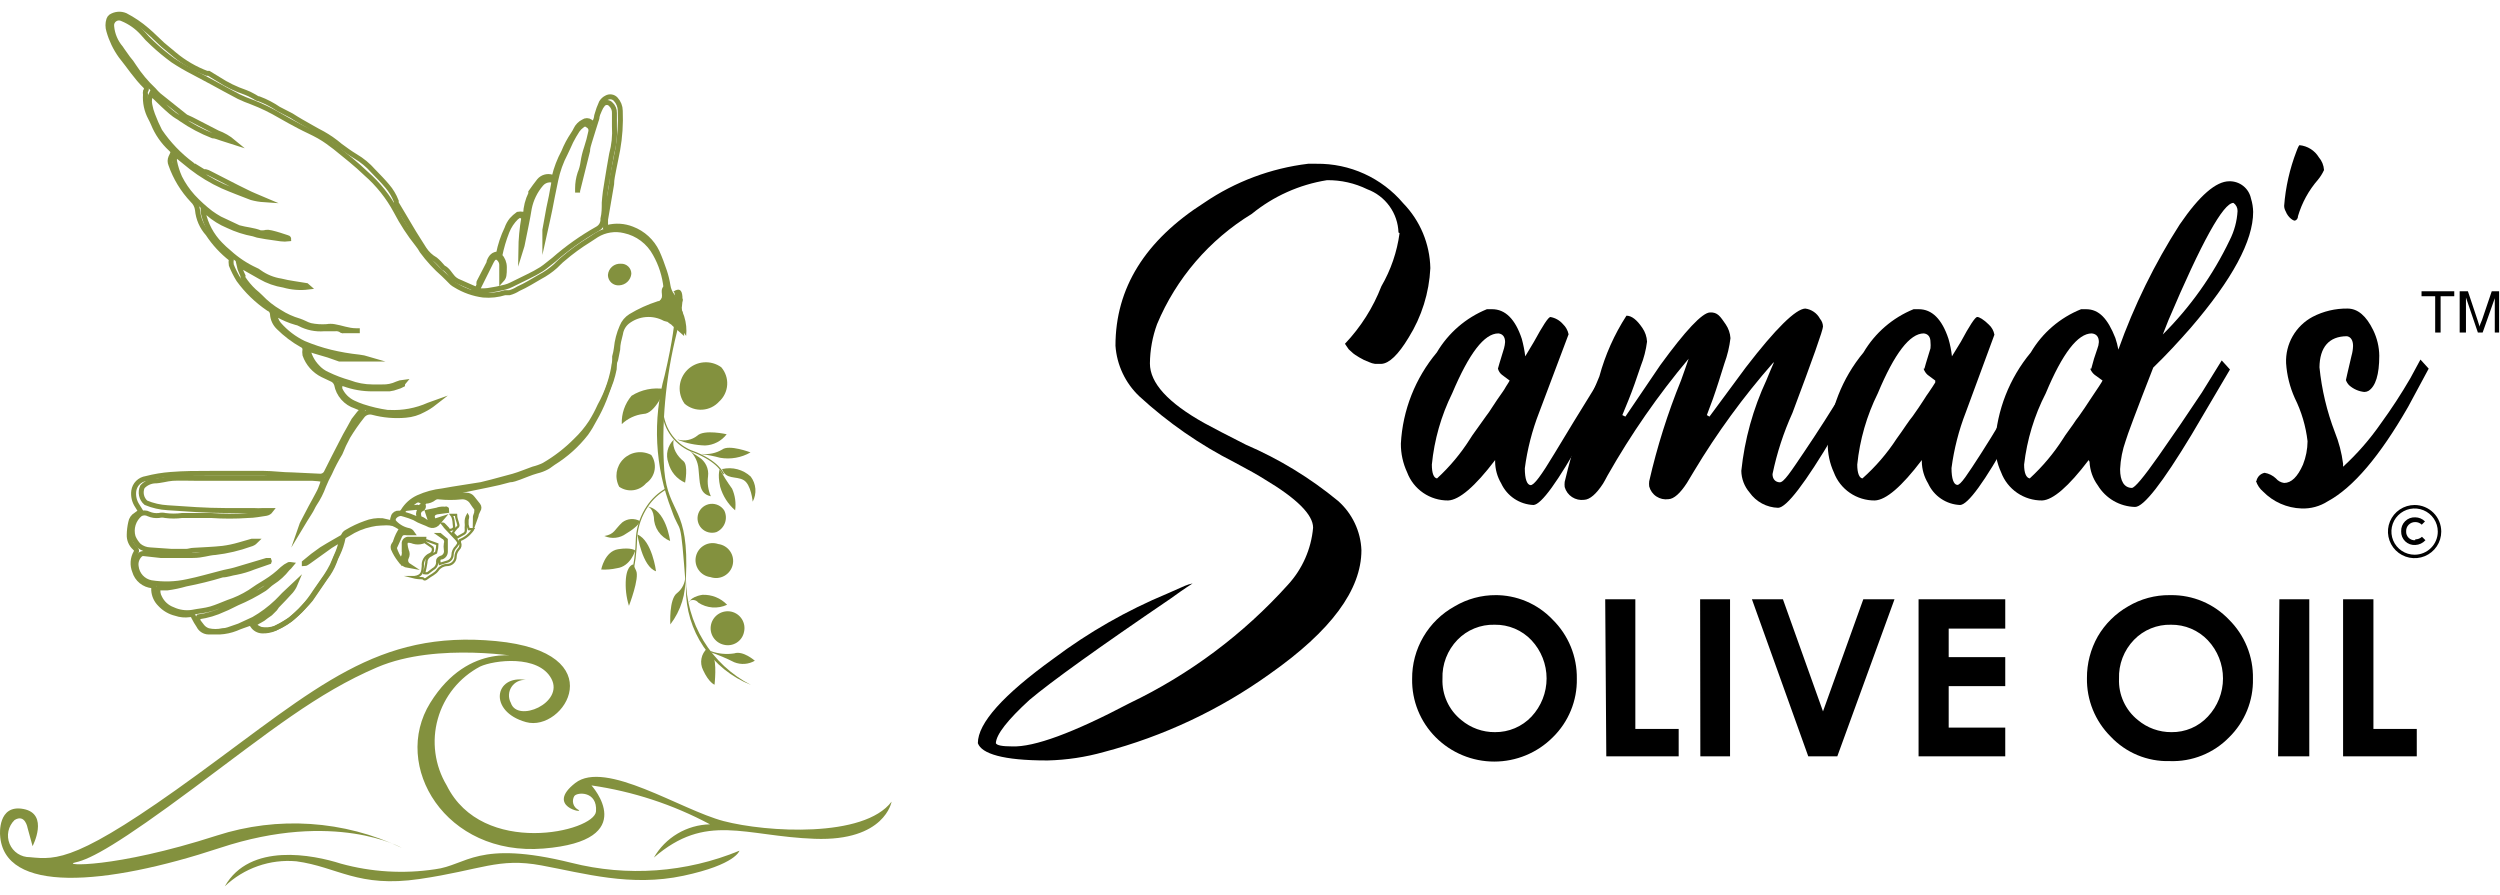<svg xmlns="http://www.w3.org/2000/svg" fill="none" viewBox="0 0 176 63" height="63" width="176">
<path fill="#83913E" d="M1.943 58.291C1.943 58.291 1.775 57.272 1.027 57.729C0.807 57.941 0.655 58.214 0.592 58.513C0.53 58.812 0.559 59.122 0.676 59.405C0.792 59.687 0.992 59.928 1.248 60.096C1.504 60.263 1.804 60.35 2.11 60.346C4.002 60.528 5.436 60.695 13.888 54.533C22.34 48.372 26.566 44.34 34.911 45.131C43.256 45.922 39.716 51.582 37.031 50.836C34.346 50.091 34.804 47.474 37.031 47.87C36.833 47.851 36.634 47.887 36.454 47.972C36.275 48.058 36.122 48.191 36.012 48.357C35.903 48.522 35.84 48.714 35.832 48.913C35.823 49.111 35.868 49.308 35.963 49.482C36.421 50.913 39.731 49.482 38.816 47.778C37.901 46.074 34.773 46.47 33.797 46.926C33.077 47.307 32.441 47.829 31.93 48.462C31.419 49.095 31.041 49.825 30.822 50.608C30.602 51.39 30.544 52.209 30.652 53.015C30.759 53.821 31.03 54.596 31.448 55.294C33.965 60.376 41.852 58.55 41.959 57.12C42.066 55.69 40.647 55.751 40.433 56.04C40.383 56.121 40.351 56.213 40.339 56.308C40.326 56.403 40.334 56.499 40.361 56.591C40.389 56.682 40.435 56.768 40.497 56.84C40.56 56.913 40.637 56.972 40.723 57.014C41.181 57.287 38.374 56.785 40.494 55.127C42.615 53.468 47.924 57.014 50.945 57.805C53.965 58.596 60.83 59.007 62.768 56.435C62.768 56.435 62.31 59.235 57.352 59.052C52.394 58.87 49.724 57.181 46.032 60.376C46.432 59.678 47.006 59.096 47.699 58.686C48.391 58.275 49.178 58.05 49.983 58.033C47.383 56.642 44.559 55.715 41.639 55.294C41.639 55.294 45.178 59.174 38.267 59.737C31.356 60.3 27.542 53.91 30.288 49.482C33.034 45.055 36.909 46.287 36.909 46.287C36.909 46.287 30.807 45.161 26.566 46.972C22.325 48.782 18.938 51.536 13.659 55.462C8.381 59.387 6.397 60.482 5.314 60.711C4.231 60.939 7.999 61.167 15.261 58.824C19.555 57.437 24.219 57.747 28.29 59.691C28.29 59.691 23.591 57.014 15.49 59.691C7.389 62.369 0.234 62.932 0.005 58.778C0.005 58.778 -0.178 56.603 1.653 56.953C3.483 57.303 2.293 59.569 2.293 59.569L1.943 58.291Z"></path>
<path fill="#83913E" d="M15.825 62.399C16.49 61.764 17.283 61.278 18.151 60.974C19.02 60.669 19.943 60.554 20.86 60.635C23.774 61.03 25.193 62.521 29.541 61.882C33.888 61.243 35.078 60.361 38.114 60.924C41.15 61.486 44.4 62.445 48.107 61.654C51.814 60.863 52.058 59.889 52.058 59.889C48.307 61.438 44.155 61.736 40.22 60.741C33.599 59.098 32.851 60.924 30.624 61.197C28.413 61.531 26.157 61.396 24.003 60.802C22.05 60.178 17.595 59.28 15.825 62.399Z"></path>
<path stroke-miterlimit="10" stroke-width="0.35" stroke="#83913E" d="M47.817 21.777C47.673 21.553 47.555 21.313 47.466 21.062C47.429 20.968 47.378 20.881 47.314 20.803C47.159 20.598 47.06 20.357 47.024 20.103C46.971 19.762 46.889 19.426 46.78 19.099C46.627 18.643 46.459 18.186 46.261 17.745C45.906 16.994 45.271 16.41 44.491 16.117C43.942 15.901 43.339 15.863 42.767 16.011C42.723 16.026 42.675 16.026 42.63 16.011C42.63 15.828 42.63 15.645 42.63 15.463L43.057 12.968C43.057 12.618 43.149 12.268 43.21 11.918C43.271 11.568 43.408 11.005 43.484 10.549C43.645 9.64 43.706 8.716 43.667 7.795C43.664 7.496 43.55 7.209 43.347 6.988C43.268 6.9 43.162 6.842 43.045 6.823C42.929 6.803 42.809 6.824 42.706 6.882C42.554 6.955 42.427 7.072 42.34 7.217C42.209 7.501 42.101 7.796 42.02 8.099C41.995 8.332 41.917 8.556 41.791 8.753L41.562 8.571C41.491 8.519 41.406 8.491 41.318 8.491C41.23 8.491 41.145 8.519 41.074 8.571C40.839 8.688 40.651 8.881 40.54 9.118C40.488 9.23 40.427 9.337 40.357 9.438C40.089 9.834 39.864 10.257 39.686 10.701C39.385 11.257 39.16 11.85 39.014 12.466H38.847C38.69 12.418 38.523 12.417 38.365 12.463C38.208 12.509 38.068 12.6 37.962 12.724C37.748 12.983 37.565 13.257 37.367 13.53C37.367 13.53 37.367 13.607 37.367 13.637C37.145 14.088 37.021 14.581 37.001 15.082C36.935 15.068 36.868 15.068 36.802 15.082C36.692 15.059 36.577 15.059 36.467 15.082C36.305 15.198 36.157 15.331 36.024 15.478C35.877 15.66 35.764 15.866 35.689 16.087C35.413 16.657 35.213 17.26 35.094 17.882C34.727 17.882 34.56 18.095 34.438 18.399C34.446 18.424 34.446 18.451 34.438 18.475L33.721 19.86C33.707 19.91 33.707 19.962 33.721 20.012C33.715 20.083 33.693 20.151 33.655 20.212C33.618 20.273 33.568 20.324 33.507 20.362L32.195 19.784C32.089 19.727 31.991 19.655 31.905 19.571C31.676 19.327 31.524 18.992 31.203 18.84C31.203 18.84 31.112 18.749 31.081 18.703C31.051 18.658 30.807 18.399 30.654 18.277C30.333 18.096 30.061 17.84 29.861 17.532C29.556 17.03 29.22 16.543 28.915 16.011C28.61 15.478 28.229 14.869 27.893 14.291C27.886 14.246 27.886 14.2 27.893 14.154C27.743 13.765 27.526 13.405 27.252 13.089C26.947 12.724 26.611 12.389 26.276 12.04C25.917 11.63 25.495 11.281 25.025 11.005C24.643 10.777 24.293 10.518 23.942 10.259C23.564 9.936 23.155 9.651 22.721 9.407C22.218 9.149 21.714 8.844 21.195 8.555C20.967 8.434 20.753 8.282 20.524 8.145L19.609 7.673C19.181 7.381 18.72 7.141 18.236 6.958C18.099 6.958 17.961 6.821 17.824 6.76C17.648 6.659 17.465 6.572 17.275 6.501C16.603 6.273 15.962 5.961 15.368 5.573L14.697 5.163H14.559C13.732 4.851 12.964 4.404 12.286 3.839C12.011 3.595 11.722 3.382 11.462 3.154C11.203 2.926 10.73 2.439 10.349 2.12C9.883 1.716 9.371 1.369 8.823 1.085C8.658 1.016 8.479 0.988 8.301 1.004C8.122 1.02 7.951 1.079 7.801 1.176C7.737 1.228 7.689 1.296 7.664 1.374C7.579 1.636 7.579 1.918 7.664 2.181C7.84 2.808 8.124 3.4 8.503 3.93C9.082 4.645 9.601 5.452 10.242 6.075C10.286 6.123 10.31 6.186 10.31 6.25C10.31 6.315 10.286 6.378 10.242 6.425C10.227 6.501 10.227 6.578 10.242 6.654C10.202 7.223 10.323 7.793 10.593 8.297C10.669 8.434 10.73 8.571 10.791 8.708C11.062 9.378 11.479 9.981 12.011 10.472C12.071 10.524 12.127 10.58 12.179 10.64C12.179 10.807 12.088 10.944 12.027 11.081C11.993 11.16 11.975 11.246 11.975 11.332C11.975 11.418 11.993 11.504 12.027 11.583C12.352 12.518 12.872 13.373 13.552 14.094C13.747 14.273 13.872 14.515 13.903 14.778C13.96 15.4 14.216 15.987 14.636 16.452C15.082 17.132 15.639 17.734 16.283 18.232C16.26 18.373 16.26 18.517 16.283 18.658C16.425 19.017 16.599 19.363 16.802 19.692C17.377 20.482 18.084 21.166 18.892 21.716C18.972 21.745 19.041 21.796 19.093 21.864C19.144 21.931 19.175 22.012 19.182 22.096C19.198 22.454 19.351 22.791 19.609 23.04C20.099 23.528 20.653 23.948 21.257 24.287C21.318 24.311 21.372 24.353 21.41 24.407C21.448 24.461 21.469 24.525 21.47 24.591C21.447 24.722 21.447 24.856 21.47 24.987C21.684 25.596 22.127 26.098 22.706 26.387L23.316 26.676C23.406 26.707 23.488 26.76 23.554 26.828C23.62 26.897 23.669 26.98 23.698 27.071C23.763 27.422 23.922 27.749 24.159 28.017C24.395 28.285 24.699 28.484 25.04 28.593L25.559 28.806L25.284 29.095L24.903 29.582C24.781 29.78 24.689 29.993 24.567 30.19C24.445 30.388 24.201 30.845 24.033 31.179C23.682 31.864 23.331 32.533 22.996 33.218C22.956 33.319 22.883 33.404 22.789 33.459C22.695 33.514 22.585 33.537 22.477 33.522L20.57 33.431C19.899 33.431 19.212 33.325 18.541 33.325C17.336 33.325 16.146 33.325 14.956 33.325C13.766 33.325 13.003 33.325 12.027 33.401C11.44 33.445 10.857 33.542 10.287 33.69C10.068 33.721 9.864 33.822 9.707 33.978C9.55 34.135 9.449 34.338 9.418 34.557C9.368 34.925 9.455 35.298 9.662 35.607L9.906 36.002L9.571 36.246C9.473 36.301 9.39 36.378 9.327 36.47C9.263 36.563 9.221 36.668 9.204 36.778C9.139 37.063 9.103 37.353 9.098 37.645C9.091 37.816 9.121 37.986 9.187 38.144C9.253 38.302 9.353 38.443 9.479 38.558C9.571 38.65 9.677 38.756 9.571 38.893C9.456 39.093 9.388 39.315 9.372 39.544C9.357 39.774 9.393 40.004 9.479 40.217C9.559 40.493 9.721 40.739 9.945 40.921C10.168 41.103 10.442 41.213 10.73 41.236C10.73 41.236 10.73 41.236 10.822 41.236V41.556C10.846 41.923 11.003 42.269 11.264 42.529C11.561 42.854 11.949 43.082 12.378 43.184C12.686 43.291 13.016 43.322 13.339 43.275C13.371 43.266 13.404 43.263 13.438 43.268C13.47 43.272 13.502 43.283 13.531 43.3C13.559 43.317 13.584 43.34 13.604 43.367C13.623 43.394 13.637 43.425 13.644 43.457C13.749 43.662 13.867 43.86 13.995 44.051C14.057 44.181 14.154 44.291 14.275 44.368C14.396 44.446 14.537 44.489 14.681 44.492H14.88H15.139H15.475C15.861 44.471 16.242 44.389 16.604 44.248C16.939 44.096 17.305 43.99 17.671 43.853C17.726 43.911 17.787 43.962 17.855 44.005C18.009 44.135 18.184 44.238 18.373 44.309C18.705 44.367 19.046 44.341 19.365 44.233C19.898 44.019 20.385 43.704 20.799 43.305C21.038 43.098 21.262 42.874 21.47 42.636C21.615 42.491 21.753 42.339 21.882 42.179L22.919 40.658C23.175 40.33 23.381 39.966 23.53 39.578C23.595 39.379 23.677 39.185 23.774 39C23.952 38.633 24.08 38.244 24.155 37.843C24.161 37.759 24.19 37.678 24.238 37.608C24.286 37.538 24.353 37.483 24.43 37.448C24.841 37.202 25.275 36.998 25.727 36.839C26.104 36.689 26.511 36.626 26.916 36.657L27.45 36.778C27.755 36.873 28.039 37.023 28.29 37.219C28.195 37.362 28.108 37.509 28.03 37.661C27.96 37.809 27.899 37.961 27.847 38.117C27.847 38.208 27.74 38.3 27.695 38.406C27.649 38.513 27.695 38.574 27.695 38.634C27.814 38.911 27.968 39.172 28.152 39.41C28.218 39.519 28.306 39.612 28.412 39.683C28.517 39.754 28.637 39.801 28.762 39.821C28.669 39.761 28.601 39.669 28.573 39.562C28.545 39.455 28.558 39.341 28.61 39.243C28.647 39.17 28.667 39.089 28.667 39.007C28.667 38.925 28.647 38.844 28.61 38.771C28.563 38.628 28.533 38.48 28.518 38.33C28.518 38.102 28.61 38.011 28.839 38.041C28.939 38.052 29.036 38.078 29.129 38.117C29.318 38.17 29.519 38.17 29.708 38.117C29.746 38.113 29.781 38.096 29.806 38.068C29.832 38.039 29.846 38.003 29.846 37.965H28.976H28.793C28.747 37.957 28.7 37.96 28.656 37.974C28.611 37.988 28.571 38.012 28.538 38.045C28.505 38.078 28.48 38.118 28.466 38.163C28.452 38.207 28.449 38.254 28.457 38.3C28.457 38.467 28.457 38.65 28.457 38.817C28.472 38.882 28.472 38.95 28.457 39.015C28.457 39.182 28.32 39.334 28.244 39.517C28.022 39.236 27.857 38.916 27.756 38.574C27.878 38.3 28 38.056 28.107 37.798C28.213 37.539 28.335 37.463 28.64 37.508H29.007C28.956 37.434 28.88 37.38 28.793 37.356C28.408 37.283 28.056 37.092 27.786 36.809C27.726 36.754 27.684 36.682 27.668 36.603C27.651 36.524 27.661 36.441 27.695 36.367C27.721 36.29 27.774 36.224 27.843 36.18C27.912 36.136 27.994 36.116 28.076 36.124C28.216 36.14 28.354 36.17 28.488 36.215C28.722 36.28 28.951 36.362 29.174 36.459C29.372 36.581 29.581 36.683 29.8 36.763C29.956 36.82 30.109 36.886 30.258 36.961C30.338 36.994 30.426 37.005 30.512 36.991C30.599 36.978 30.679 36.941 30.746 36.885C30.852 36.778 30.944 36.657 31.036 36.55L30.563 36.702C30.303 36.322 30.441 36.048 30.913 36.017L31.6 35.926C31.478 35.926 31.402 35.804 31.371 35.82C31.341 35.835 30.975 35.82 30.776 35.911L30.105 36.048L30.349 36.794C30.029 36.9 29.891 36.611 29.647 36.535C29.582 36.509 29.524 36.467 29.48 36.413C29.48 36.413 29.48 36.413 29.48 36.307C29.454 36.224 29.454 36.136 29.482 36.054C29.509 35.972 29.562 35.901 29.632 35.85C29.724 35.85 29.846 35.744 29.8 35.561L29.556 35.713C29.48 35.713 29.403 35.789 29.342 35.713L28.625 35.789C28.766 35.639 28.919 35.502 29.083 35.379C29.251 35.242 29.434 35.105 29.678 35.287C29.922 35.47 29.846 35.287 29.937 35.287C30.166 35.284 30.386 35.204 30.563 35.059C30.615 35.021 30.674 34.995 30.738 34.982C30.801 34.969 30.866 34.969 30.929 34.983C31.436 35.036 31.947 35.036 32.454 34.983C32.615 34.963 32.778 34.991 32.922 35.065C33.066 35.138 33.185 35.252 33.263 35.394C33.355 35.546 33.461 35.668 33.538 35.774C33.614 35.881 33.538 36.291 33.446 36.535C33.446 36.322 33.568 36.109 33.66 35.911C33.697 35.863 33.717 35.804 33.717 35.744C33.717 35.683 33.697 35.624 33.66 35.576L33.263 35.074C33.217 35.008 33.155 34.955 33.083 34.918C33.011 34.88 32.932 34.861 32.851 34.861L31.387 34.846C30.944 34.781 30.492 34.867 30.105 35.089C29.968 35.196 29.8 35.181 29.602 35.089L30.395 34.846C31.31 34.648 32.241 34.603 33.156 34.39L34.346 34.146C34.88 34.04 35.399 33.918 35.872 33.781C36.101 33.781 36.345 33.675 36.574 33.598C36.802 33.522 37.382 33.264 37.794 33.157C38.044 33.098 38.285 33.006 38.511 32.883C38.663 32.807 38.801 32.67 38.953 32.579C39.838 32.031 40.618 31.33 41.257 30.51C41.474 30.205 41.667 29.885 41.837 29.551C42.107 29.088 42.342 28.605 42.539 28.106C42.691 27.665 42.874 27.239 43.027 26.797C43.114 26.528 43.185 26.254 43.24 25.976C43.24 25.748 43.24 25.52 43.347 25.291L43.484 24.607C43.484 24.226 43.591 23.861 43.683 23.496C43.733 23.161 43.907 22.857 44.171 22.644C44.543 22.357 44.99 22.184 45.459 22.147C45.927 22.109 46.397 22.208 46.81 22.431C46.92 22.465 47.032 22.491 47.146 22.507C47.146 22.507 47.268 21.503 46.764 22.264C46.764 22.264 47.192 22.598 47.237 22.629C47.325 22.673 47.403 22.735 47.466 22.811L47.985 23.268V22.994C47.99 22.582 47.933 22.172 47.817 21.777Z"></path>
<path stroke-miterlimit="10" stroke-width="0.35" stroke="#83913E" d="M33.66 20.286L34.575 18.445C34.617 18.358 34.668 18.277 34.727 18.201C34.752 18.172 34.782 18.149 34.816 18.134C34.851 18.118 34.888 18.109 34.926 18.109C34.964 18.109 35.001 18.118 35.035 18.134C35.069 18.149 35.1 18.172 35.124 18.201C35.243 18.312 35.315 18.465 35.322 18.627C35.322 18.977 35.322 19.327 35.322 19.692C35.49 19.51 35.506 19.373 35.506 18.81C35.505 18.511 35.39 18.222 35.185 18.004C35.302 17.422 35.471 16.852 35.689 16.299C35.836 15.928 36.059 15.591 36.345 15.311C36.604 15.113 36.604 15.113 36.879 15.311C36.746 16.07 36.675 16.838 36.665 17.608C36.732 17.399 36.783 17.186 36.818 16.969C36.97 16.208 37.138 15.447 37.26 14.672C37.386 14.043 37.67 13.457 38.084 12.968C38.158 12.876 38.251 12.802 38.356 12.749C38.461 12.697 38.577 12.668 38.694 12.663C38.938 12.663 39.014 12.663 38.969 12.968C38.877 13.546 38.755 14.109 38.633 14.672L38.358 16.193V16.36C38.48 15.813 38.602 15.28 38.709 14.748C38.816 14.215 38.969 13.378 39.121 12.694C39.258 12.026 39.489 11.38 39.808 10.777C39.945 10.518 40.052 10.229 40.189 9.955C40.327 9.683 40.48 9.419 40.647 9.164C40.739 9.034 40.852 8.921 40.982 8.829C41.009 8.802 41.041 8.781 41.077 8.766C41.112 8.751 41.15 8.744 41.188 8.744C41.227 8.744 41.265 8.751 41.3 8.766C41.335 8.781 41.367 8.802 41.394 8.829C41.472 8.871 41.533 8.936 41.569 9.016C41.605 9.096 41.613 9.185 41.593 9.27C41.514 9.657 41.412 10.038 41.288 10.412C41.176 10.738 41.094 11.074 41.044 11.416C41.008 11.688 40.937 11.954 40.83 12.207C40.72 12.546 40.663 12.9 40.662 13.257C40.662 13.348 40.662 13.439 40.662 13.561V13.439C40.891 12.496 41.135 11.568 41.364 10.625C41.364 10.412 41.44 10.198 41.501 9.986C41.669 9.423 41.852 8.875 42.02 8.327C42.02 8.129 42.127 7.932 42.203 7.749C42.26 7.599 42.343 7.46 42.447 7.338C42.481 7.299 42.524 7.268 42.571 7.247C42.618 7.226 42.67 7.215 42.722 7.215C42.774 7.215 42.825 7.226 42.872 7.247C42.92 7.268 42.962 7.299 42.996 7.338C43.083 7.417 43.151 7.513 43.196 7.621C43.241 7.729 43.261 7.845 43.256 7.962C43.256 8.266 43.256 8.586 43.256 8.905C43.297 9.561 43.23 10.219 43.057 10.853C42.935 11.492 42.844 12.116 42.737 12.739C42.644 13.243 42.577 13.751 42.539 14.261C42.539 14.656 42.539 15.021 42.447 15.402C42.458 15.547 42.426 15.691 42.356 15.819C42.285 15.945 42.179 16.049 42.05 16.117C40.961 16.73 39.938 17.454 38.999 18.277C38.709 18.49 38.435 18.749 38.13 18.947C37.825 19.137 37.509 19.31 37.184 19.464L36.009 20.042C35.868 20.114 35.72 20.17 35.567 20.21C35.164 20.313 34.757 20.394 34.346 20.453C34.067 20.484 33.786 20.484 33.507 20.453C33.572 20.412 33.625 20.354 33.66 20.286Z"></path>
<path stroke-miterlimit="10" stroke-width="0.35" stroke="#83913E" d="M47.542 22.096C47.329 22.096 47.298 22.096 47.253 22.431C46.991 22.147 46.631 21.973 46.246 21.944L45.666 21.868C45.803 21.716 45.971 21.716 46.108 21.655L46.536 21.381H46.337C45.66 21.6 45.009 21.896 44.4 22.264C44.123 22.436 43.91 22.692 43.79 22.994C43.577 23.477 43.443 23.99 43.393 24.515C43.367 24.716 43.326 24.914 43.271 25.109C43.271 25.215 43.271 25.322 43.271 25.428C43.128 26.529 42.776 27.593 42.233 28.562C42.052 28.967 41.843 29.358 41.608 29.734C41.303 30.2 40.944 30.628 40.54 31.012C39.873 31.687 39.119 32.27 38.297 32.746C38.054 32.864 37.798 32.956 37.535 33.02C37.062 33.188 36.604 33.385 36.131 33.522C35.658 33.659 35.078 33.796 34.605 33.933L33.873 34.116C32.973 34.268 32.058 34.389 31.158 34.557C30.562 34.622 29.98 34.782 29.434 35.029C28.997 35.232 28.63 35.56 28.381 35.972C28.328 36.057 28.247 36.121 28.152 36.154C27.996 36.181 27.855 36.263 27.756 36.387C27.658 36.511 27.609 36.666 27.618 36.824C27.349 36.802 27.079 36.802 26.81 36.824C26.578 36.832 26.349 36.862 26.123 36.915C25.547 37.036 24.999 37.263 24.506 37.585C23.881 37.95 23.24 38.3 22.63 38.68C22.211 38.968 21.809 39.277 21.424 39.608V39.684C21.531 39.684 21.638 39.593 21.73 39.532C22.248 39.167 22.767 38.786 23.255 38.437C23.51 38.268 23.775 38.116 24.048 37.98C23.991 38.287 23.905 38.588 23.789 38.878C23.652 39.182 23.53 39.502 23.392 39.806C23.26 40.068 23.112 40.322 22.95 40.567L22.187 41.662C21.709 42.417 21.105 43.086 20.402 43.64C20.064 43.863 19.712 44.066 19.35 44.248C19.066 44.373 18.758 44.43 18.45 44.416C18.319 44.41 18.192 44.374 18.078 44.311C17.964 44.247 17.867 44.158 17.794 44.051C17.938 43.899 18.108 43.776 18.297 43.686C18.451 43.608 18.595 43.511 18.724 43.397L19.029 43.184L19.365 42.849C19.416 42.787 19.462 42.72 19.502 42.651C19.838 42.301 20.173 41.966 20.479 41.616C20.605 41.465 20.708 41.296 20.784 41.114L19.975 41.875C19.807 42.042 19.655 42.225 19.487 42.377C18.994 42.847 18.446 43.256 17.855 43.594L16.832 44.066L16.085 44.325C15.953 44.372 15.813 44.398 15.673 44.401C15.342 44.476 14.997 44.476 14.666 44.401C14.491 44.346 14.337 44.24 14.224 44.096L13.979 43.777C13.949 43.724 13.932 43.663 13.932 43.602C13.932 43.541 13.949 43.48 13.979 43.427C14.598 43.342 15.2 43.162 15.764 42.894C16.085 42.773 16.39 42.59 16.695 42.453C17.363 42.173 18.006 41.837 18.617 41.449C18.816 41.312 18.983 41.114 19.182 40.993C19.585 40.735 19.941 40.411 20.234 40.034C20.334 39.945 20.425 39.849 20.509 39.745C20.453 39.736 20.397 39.736 20.341 39.745C20.175 39.825 20.021 39.927 19.884 40.049C19.527 40.396 19.133 40.702 18.709 40.962C18.327 41.19 17.946 41.434 17.58 41.693C17.102 41.991 16.59 42.231 16.054 42.408C15.658 42.56 15.261 42.742 14.849 42.864C14.437 42.986 13.979 43.016 13.537 43.107C13.07 43.179 12.592 43.11 12.164 42.91C11.96 42.836 11.773 42.722 11.614 42.576C11.454 42.43 11.325 42.254 11.233 42.058C11.12 41.854 11.087 41.615 11.142 41.388H11.783C12.221 41.33 12.655 41.238 13.079 41.114C13.949 40.946 14.81 40.733 15.658 40.475C15.978 40.475 16.298 40.338 16.634 40.293C17.052 40.21 17.46 40.088 17.855 39.928L18.953 39.547C18.96 39.533 18.963 39.517 18.963 39.502C18.963 39.486 18.96 39.47 18.953 39.456H18.77L16.527 40.125C16.207 40.217 15.871 40.262 15.551 40.354C14.758 40.551 14.025 40.78 13.186 40.947C12.349 41.132 11.485 41.158 10.639 41.023C10.364 40.97 10.114 40.83 9.924 40.625C9.735 40.419 9.616 40.159 9.586 39.882C9.562 39.737 9.573 39.588 9.618 39.448C9.663 39.307 9.741 39.18 9.845 39.076C9.874 39.043 9.909 39.017 9.949 38.999C9.988 38.981 10.031 38.971 10.074 38.969L11.31 39.106H11.462C12.164 39.106 12.866 39.106 13.568 39.106C14.269 39.106 14.62 38.923 15.169 38.893C16.003 38.794 16.822 38.6 17.61 38.315C17.755 38.281 17.887 38.207 17.992 38.102H17.733L16.832 38.361C16.453 38.472 16.065 38.554 15.673 38.604C15.002 38.68 14.315 38.695 13.629 38.741C13.446 38.741 13.278 38.817 13.095 38.817C12.912 38.817 12.423 38.817 12.088 38.817L10.562 38.711C10.278 38.7 10.006 38.598 9.784 38.421C9.607 38.242 9.468 38.03 9.372 37.798C9.287 37.509 9.289 37.202 9.379 36.915C9.469 36.628 9.641 36.374 9.876 36.185C9.967 36.134 10.069 36.108 10.173 36.108C10.277 36.108 10.38 36.134 10.471 36.185C10.696 36.282 10.944 36.318 11.188 36.291C11.333 36.255 11.485 36.255 11.63 36.291C12.025 36.344 12.425 36.344 12.82 36.291C13.507 36.291 14.193 36.291 14.864 36.291C15.728 36.352 16.594 36.352 17.458 36.291C17.885 36.291 18.312 36.2 18.739 36.139C18.867 36.116 18.982 36.045 19.06 35.941H18.541C18.307 35.956 18.073 35.956 17.839 35.941C17.183 35.941 16.512 35.941 15.856 35.941C14.498 35.941 13.156 35.835 11.798 35.744C11.273 35.715 10.757 35.597 10.272 35.394C10.115 35.258 10.006 35.075 9.962 34.871C9.918 34.668 9.941 34.456 10.028 34.268C10.243 34.035 10.536 33.889 10.852 33.857C11.294 33.857 11.722 33.705 12.149 33.675C12.576 33.644 13.369 33.675 13.979 33.675H16.359C17.29 33.675 18.205 33.675 19.136 33.675C19.701 33.675 20.265 33.675 20.845 33.675H22.019C22.265 33.687 22.509 33.712 22.752 33.751C22.752 33.979 22.645 34.192 22.569 34.405C22.492 34.618 22.294 34.937 22.157 35.211L21.882 35.713L21.318 36.793C21.276 36.872 21.24 36.953 21.211 37.037C21.394 36.733 21.577 36.428 21.775 36.124C21.974 35.82 22.004 35.683 22.141 35.47C22.406 35.077 22.621 34.653 22.782 34.207C22.906 33.899 23.048 33.599 23.209 33.309C23.423 32.827 23.667 32.36 23.942 31.91C24.1 31.508 24.283 31.117 24.491 30.738C24.795 30.235 25.131 29.752 25.498 29.293C25.58 29.178 25.697 29.091 25.83 29.045C25.964 28.999 26.109 28.995 26.245 29.034C27 29.236 27.786 29.303 28.564 29.232C29.004 29.197 29.431 29.067 29.815 28.852C30.08 28.72 30.33 28.562 30.563 28.38L30.181 28.517C29.31 28.907 28.358 29.084 27.405 29.034H27.283C26.687 28.95 26.1 28.812 25.528 28.623C25.309 28.55 25.096 28.464 24.887 28.365C24.459 28.168 24.117 27.821 23.926 27.391C23.915 27.269 23.915 27.147 23.926 27.026C24.022 27.009 24.12 27.009 24.216 27.026C24.866 27.264 25.553 27.382 26.245 27.376C26.627 27.376 27.023 27.376 27.42 27.376C27.603 27.353 27.783 27.307 27.954 27.239C28.087 27.204 28.215 27.153 28.335 27.087C28.335 27.087 28.335 26.995 28.412 26.904C28.254 26.921 28.099 26.962 27.954 27.026C27.63 27.179 27.274 27.252 26.916 27.239C26.688 27.239 26.459 27.239 26.215 27.239C25.657 27.237 25.103 27.134 24.582 26.934C24.058 26.787 23.547 26.594 23.057 26.356C22.777 26.234 22.527 26.052 22.325 25.824C21.989 25.474 21.761 25.036 21.669 24.561L22.187 24.728L23.118 25.002L23.896 25.276H24.094C24.704 25.276 25.315 25.276 25.94 25.276C25.726 25.212 25.506 25.166 25.284 25.139C24.601 25.068 23.923 24.951 23.255 24.789C22.614 24.63 21.987 24.421 21.379 24.165C20.716 23.845 20.125 23.395 19.64 22.842C19.453 22.627 19.355 22.35 19.365 22.066L19.548 22.157C19.956 22.392 20.391 22.576 20.845 22.705C20.936 22.719 21.024 22.75 21.104 22.796C21.629 23.071 22.221 23.192 22.813 23.146H23.576C23.664 23.133 23.755 23.139 23.841 23.162C23.928 23.186 24.009 23.227 24.079 23.283C24.093 23.29 24.109 23.293 24.125 23.293C24.14 23.293 24.156 23.29 24.171 23.283H25.223C25.223 23.283 25.223 23.283 25.33 23.283H25.055C24.521 23.283 24.018 23.07 23.53 22.994C23.358 22.964 23.183 22.964 23.011 22.994C22.623 23.022 22.233 22.997 21.852 22.918C21.709 22.875 21.571 22.819 21.44 22.75C21.32 22.693 21.198 22.642 21.073 22.598C20.577 22.455 20.104 22.239 19.67 21.959C19.18 21.674 18.733 21.321 18.343 20.91C18.197 20.765 18.045 20.628 17.885 20.499C17.589 20.222 17.328 19.91 17.107 19.571C17.096 19.52 17.096 19.469 17.107 19.419C17.031 19.251 16.954 19.084 16.893 18.916C16.862 18.822 16.837 18.725 16.817 18.627L18.343 19.495C18.847 19.786 19.4 19.982 19.975 20.073C20.535 20.234 21.121 20.281 21.699 20.21L21.577 20.103C20.982 19.997 20.372 19.936 19.777 19.784C19.226 19.699 18.703 19.485 18.251 19.16C18.174 19.095 18.086 19.044 17.992 19.008C17.312 18.695 16.684 18.279 16.131 17.775C15.911 17.595 15.702 17.402 15.505 17.197C14.897 16.576 14.479 15.795 14.3 14.945C14.3 14.945 14.3 14.854 14.3 14.748L14.636 15.006C15.056 15.377 15.536 15.675 16.054 15.889C16.621 16.159 17.221 16.353 17.839 16.467L18.129 16.558L18.724 16.665L19.777 16.817C19.959 16.84 20.144 16.84 20.326 16.817C20.326 16.817 20.326 16.741 20.219 16.726C19.853 16.604 19.487 16.482 19.105 16.391C18.724 16.299 18.709 16.391 18.511 16.391H18.327C17.855 16.193 17.336 16.178 16.802 16.026L15.475 15.402C15.253 15.277 15.039 15.14 14.834 14.991C14.38 14.642 13.956 14.255 13.568 13.835C13.204 13.431 12.896 12.981 12.652 12.496C12.485 12.126 12.362 11.738 12.286 11.34C12.274 11.264 12.278 11.187 12.299 11.113C12.32 11.039 12.357 10.971 12.408 10.914L13.461 11.766C14.144 12.295 14.886 12.745 15.673 13.104C16.344 13.394 17.031 13.652 17.702 13.911C17.996 13.992 18.298 14.043 18.602 14.063C18.175 13.88 17.733 13.713 17.321 13.5C16.466 13.089 15.627 12.633 14.773 12.207C14.678 12.151 14.575 12.11 14.468 12.085H14.33L13.69 11.69C13.69 11.69 13.552 11.69 13.507 11.583C12.627 10.929 11.863 10.132 11.249 9.225C11.059 8.854 10.891 8.473 10.745 8.084C10.656 7.858 10.59 7.623 10.547 7.384C10.486 7.116 10.524 6.835 10.654 6.593L10.898 6.821C11.279 7.186 11.645 7.551 12.042 7.886C12.439 8.221 12.53 8.205 12.759 8.388C13.449 8.861 14.191 9.255 14.971 9.56C15.154 9.56 15.383 9.666 15.581 9.727L16.436 10.001C16.1 9.72 15.718 9.499 15.307 9.347L13.476 8.403L13.079 8.221L11.172 6.699C11.048 6.585 10.931 6.463 10.822 6.334C10.294 5.839 9.828 5.282 9.433 4.676C9.308 4.471 9.165 4.277 9.006 4.098L8.594 3.519L8.503 3.382C8.136 2.954 7.912 2.422 7.862 1.861C7.847 1.765 7.859 1.668 7.897 1.579C7.935 1.49 7.998 1.413 8.077 1.358C8.156 1.302 8.25 1.27 8.347 1.265C8.443 1.26 8.54 1.282 8.625 1.328C9.16 1.55 9.64 1.888 10.028 2.317C10.253 2.589 10.497 2.843 10.761 3.078C11.209 3.498 11.682 3.889 12.179 4.25C12.641 4.555 13.12 4.835 13.613 5.086L14.956 5.802C15.581 6.136 16.192 6.486 16.817 6.806C17.116 6.948 17.421 7.075 17.733 7.186C18.419 7.45 19.083 7.771 19.716 8.145C20.158 8.403 20.616 8.647 21.073 8.89C21.531 9.134 22.004 9.331 22.462 9.59C22.919 9.849 23.225 10.092 23.591 10.366C24.323 10.959 25.116 11.583 25.757 12.207C26.62 12.959 27.338 13.861 27.878 14.869C28.309 15.698 28.82 16.483 29.403 17.212C29.518 17.355 29.621 17.508 29.708 17.669C30.154 18.276 30.666 18.832 31.234 19.327C31.432 19.51 31.615 19.708 31.814 19.905C31.889 19.97 31.971 20.026 32.058 20.073C32.656 20.444 33.327 20.683 34.026 20.773C34.54 20.816 35.059 20.759 35.551 20.605H35.872C36.088 20.546 36.294 20.453 36.482 20.331C37.031 20.088 37.535 19.768 38.008 19.495C38.404 19.287 38.773 19.032 39.106 18.734C39.289 18.567 39.442 18.384 39.64 18.232C40.214 17.738 40.826 17.291 41.471 16.893L42.005 16.543C42.294 16.367 42.615 16.249 42.951 16.197C43.286 16.145 43.628 16.159 43.957 16.239C44.415 16.337 44.846 16.534 45.22 16.815C45.594 17.096 45.902 17.455 46.124 17.867C46.541 18.601 46.801 19.415 46.886 20.255C46.916 20.466 47 20.665 47.131 20.833C47.475 21.288 47.729 21.805 47.878 22.355C47.885 22.4 47.885 22.447 47.878 22.492V22.705C47.542 22.538 47.787 22.233 47.542 22.096Z"></path>
<path stroke-miterlimit="10" stroke-width="0.16" stroke="#83913E" d="M29.861 38.148C29.861 38.026 29.968 38.011 30.075 38.056L30.791 38.315C30.791 38.477 30.761 38.675 30.7 38.908C30.573 38.965 30.451 39.031 30.334 39.106C30.236 39.148 30.154 39.219 30.097 39.308C30.04 39.398 30.011 39.502 30.014 39.608C29.975 39.859 29.924 40.108 29.861 40.354C29.942 40.368 30.024 40.368 30.105 40.354L30.486 40.065C30.587 40.012 30.669 39.93 30.721 39.829C30.773 39.728 30.792 39.614 30.776 39.502C30.776 39.349 30.883 39.273 31.005 39.213C31.06 39.202 31.112 39.18 31.158 39.149C31.204 39.117 31.243 39.077 31.273 39.03C31.303 38.983 31.323 38.931 31.332 38.876C31.341 38.821 31.339 38.764 31.326 38.711C31.302 38.559 31.302 38.405 31.326 38.254C31.356 38.179 31.355 38.096 31.323 38.022C31.292 37.947 31.232 37.889 31.158 37.858L30.791 37.6C30.898 37.6 30.959 37.6 30.99 37.6L31.448 37.98C31.448 37.98 31.448 37.98 31.448 38.087C31.448 38.345 31.448 38.589 31.448 38.847C31.446 38.949 31.413 39.047 31.353 39.129C31.293 39.211 31.209 39.272 31.112 39.304C30.914 39.304 30.898 39.426 30.959 39.699L31.463 39.547C31.571 39.521 31.668 39.462 31.739 39.377C31.811 39.292 31.853 39.186 31.859 39.076C31.86 38.964 31.884 38.854 31.928 38.752C31.973 38.65 32.038 38.559 32.119 38.482C32.317 38.239 32.302 38.193 32.119 37.965L31.387 37.189C31.28 37.083 31.219 36.961 31.127 36.854C31.127 36.854 31.249 36.854 31.295 36.93L31.539 37.189C31.539 37.265 31.661 37.326 31.768 37.295C31.875 37.265 31.997 37.189 31.966 37.052C31.936 36.915 31.966 36.489 31.768 36.246H32.103C32.103 36.474 32.21 36.687 32.256 36.9C32.266 36.922 32.272 36.946 32.273 36.97C32.274 36.994 32.27 37.018 32.261 37.041C32.253 37.063 32.24 37.084 32.223 37.102C32.207 37.119 32.187 37.133 32.164 37.143C32.053 37.258 31.956 37.386 31.875 37.524L32.18 37.843L32.668 37.569C32.836 37.463 32.79 37.295 32.79 37.159C32.805 37.027 32.805 36.895 32.79 36.763C32.783 36.588 32.825 36.414 32.912 36.261C33.004 36.413 32.912 36.504 32.912 36.611C32.912 36.717 32.912 36.824 32.912 36.93C32.935 37.039 32.966 37.145 33.004 37.25H33.309C33.092 37.603 32.765 37.875 32.378 38.026C32.378 38.102 32.378 38.148 32.378 38.193C32.414 38.271 32.425 38.359 32.409 38.444C32.392 38.528 32.35 38.606 32.287 38.665C32.157 38.807 32.081 38.99 32.073 39.182C32.073 39.261 32.057 39.34 32.026 39.413C31.995 39.486 31.95 39.552 31.893 39.607C31.837 39.663 31.769 39.706 31.695 39.735C31.621 39.764 31.542 39.778 31.463 39.776C31.336 39.782 31.213 39.817 31.102 39.877C30.991 39.938 30.895 40.023 30.822 40.125C30.639 40.399 30.319 40.506 30.075 40.704C29.83 40.901 29.846 40.704 29.724 40.704C29.503 40.707 29.282 40.682 29.068 40.627C29.068 40.627 29.068 40.627 29.174 40.627C29.708 40.551 29.739 40.278 29.769 39.852C29.751 39.678 29.789 39.504 29.877 39.354C29.965 39.203 30.098 39.085 30.258 39.015C30.303 38.997 30.345 38.969 30.379 38.935C30.414 38.9 30.441 38.858 30.458 38.812C30.475 38.766 30.482 38.717 30.479 38.668C30.477 38.619 30.463 38.571 30.441 38.528L29.861 38.132V38.148Z"></path>
<path fill="#83913E" d="M43.591 20.088C43.49 20.096 43.388 20.084 43.292 20.051C43.196 20.018 43.108 19.965 43.033 19.897C42.959 19.828 42.899 19.745 42.859 19.652C42.818 19.559 42.797 19.459 42.798 19.358C42.806 19.246 42.836 19.136 42.886 19.036C42.936 18.935 43.006 18.846 43.091 18.772C43.176 18.699 43.275 18.643 43.381 18.608C43.488 18.572 43.601 18.558 43.713 18.567C43.809 18.562 43.905 18.578 43.995 18.612C44.084 18.646 44.166 18.699 44.235 18.766C44.304 18.833 44.358 18.913 44.394 19.002C44.43 19.091 44.448 19.186 44.446 19.282C44.424 19.496 44.325 19.695 44.169 19.843C44.012 19.991 43.807 20.078 43.591 20.088Z"></path>
<path fill="#83913E" d="M48.168 21.031C48.168 21.031 48.046 21.031 47.985 21.031L47.848 21.214C47.696 21.479 47.588 21.767 47.527 22.066C47.527 22.066 47.527 22.233 47.527 22.264C47.544 22.279 47.566 22.287 47.588 22.287C47.611 22.287 47.633 22.279 47.649 22.264C47.657 22.224 47.657 22.182 47.649 22.142C47.811 21.823 47.949 21.492 48.061 21.153C48.061 21.153 48.061 21.062 48.061 21.031" clip-rule="evenodd" fill-rule="evenodd"></path>
<path fill="#83913E" d="M45.117 22.203C45.731 22.119 46.356 22.21 46.921 22.465C47.485 22.721 47.965 23.131 48.305 23.648C48.355 23.187 48.308 22.721 48.169 22.279C48.03 21.836 47.801 21.427 47.497 21.077C46.475 19.997 47.024 21.153 45.971 21.457C44.919 21.762 45.178 22.203 45.178 22.203"></path>
<path fill="#83913E" d="M47.039 20.453C47.039 20.453 46.795 19.905 46.627 20.286C46.459 20.666 46.886 21.016 46.185 21.32C45.483 21.625 47.161 21.67 47.161 21.67L47.039 20.453Z"></path>
<path fill="#83913E" d="M47.466 20.575C47.466 20.575 47.924 21.594 46.795 26.417C45.928 29.552 46.099 32.881 47.283 35.911C47.954 37.858 47.878 35.911 48.29 41.434C48.281 42.893 48.712 44.32 49.529 45.531C50.345 46.741 51.508 47.678 52.867 48.219C51.488 47.508 50.331 46.432 49.524 45.109C48.717 43.786 48.29 42.267 48.29 40.719C48.534 35.592 47.054 36.291 46.764 33.111C46.553 29.85 46.852 26.575 47.649 23.405C48.229 21.016 48.199 19.997 47.405 20.529"></path>
<path fill="#83913E" d="M46.795 27.391C45.985 27.258 45.155 27.426 44.461 27.863C43.989 28.417 43.743 29.129 43.774 29.856C44.192 29.459 44.727 29.208 45.3 29.141C46.124 29.141 46.825 27.391 46.825 27.391"></path>
<path stroke-miterlimit="10" stroke-width="0.09" stroke="#83913E" d="M46.642 28.684C46.634 29.328 46.816 29.961 47.166 30.502C47.516 31.043 48.018 31.469 48.61 31.727C50.624 32.442 50.929 33.385 50.929 33.385"></path>
<path fill="#83913E" d="M47.741 30.951C47.971 31.013 48.212 31.02 48.445 30.973C48.678 30.925 48.897 30.824 49.083 30.677C49.572 30.206 51.158 30.571 51.158 30.571C50.978 30.807 50.748 31 50.484 31.137C50.221 31.274 49.93 31.351 49.633 31.362C48.962 31.342 48.301 31.203 47.68 30.951"></path>
<path fill="#83913E" d="M49.434 31.955C49.923 32.007 50.415 31.9 50.838 31.651C51.326 31.271 52.836 31.849 52.836 31.849C52.191 32.221 51.435 32.355 50.7 32.229C50.27 32.111 49.832 32.025 49.389 31.971"></path>
<path fill="#83913E" d="M47.436 30.951C47.22 31.156 47.068 31.419 47.001 31.708C46.933 31.997 46.952 32.3 47.054 32.579C47.13 32.886 47.275 33.172 47.478 33.415C47.682 33.658 47.939 33.851 48.229 33.979C48.229 33.979 48.473 32.746 48.107 32.457C47.741 32.168 47.268 31.56 47.436 30.936"></path>
<path fill="#83913E" d="M48.534 31.697C48.908 32.041 49.137 32.514 49.175 33.02C49.282 33.933 49.175 34.755 50.044 34.937C49.851 34.498 49.782 34.013 49.846 33.538C49.881 33.274 49.839 33.007 49.725 32.767C49.611 32.527 49.431 32.324 49.205 32.184C48.969 32.039 48.744 31.877 48.534 31.697Z"></path>
<path fill="#83913E" d="M50.7 32.959C50.7 32.959 50.487 33.294 50.7 34.268C50.883 34.91 51.249 35.487 51.753 35.926C51.826 35.409 51.752 34.882 51.54 34.405C51.215 33.958 50.919 33.49 50.655 33.005"></path>
<path fill="#83913E" d="M50.853 33.02C51.204 32.938 51.571 32.944 51.919 33.037C52.268 33.13 52.588 33.307 52.852 33.553C53.041 33.803 53.154 34.102 53.179 34.415C53.203 34.728 53.137 35.041 52.989 35.318C52.989 35.318 52.882 34.1 52.348 33.796C51.814 33.492 51.082 33.796 50.822 32.99"></path>
<path fill="#83913E" d="M45.483 34.024C45.254 34.292 44.934 34.465 44.584 34.51C44.234 34.555 43.88 34.469 43.591 34.268C43.424 33.953 43.363 33.594 43.416 33.242C43.47 32.891 43.636 32.565 43.889 32.315C44.142 32.064 44.469 31.901 44.822 31.85C45.175 31.799 45.535 31.863 45.849 32.031C46.058 32.333 46.143 32.703 46.087 33.066C46.03 33.428 45.836 33.755 45.544 33.979"></path>
<path fill="#83913E" d="M50.624 28.273C50.32 28.61 49.896 28.814 49.442 28.842C48.989 28.87 48.543 28.721 48.199 28.425C47.94 28.071 47.818 27.636 47.852 27.199C47.887 26.762 48.077 26.352 48.387 26.042C48.698 25.733 49.109 25.543 49.547 25.509C49.985 25.474 50.421 25.597 50.777 25.854C51.073 26.198 51.223 26.643 51.194 27.095C51.166 27.547 50.961 27.97 50.624 28.273Z"></path>
<path fill="#83913E" d="M50.426 37.463C50.244 37.518 50.05 37.522 49.866 37.473C49.681 37.425 49.515 37.326 49.384 37.188C49.253 37.049 49.164 36.877 49.126 36.691C49.088 36.505 49.103 36.312 49.169 36.134C49.235 35.956 49.35 35.8 49.5 35.683C49.65 35.567 49.83 35.494 50.02 35.474C50.209 35.454 50.4 35.487 50.572 35.57C50.743 35.652 50.888 35.781 50.99 35.941C51.056 36.078 51.094 36.226 51.102 36.377C51.109 36.529 51.085 36.68 51.033 36.822C50.98 36.964 50.899 37.094 50.795 37.204C50.691 37.314 50.565 37.402 50.426 37.463Z"></path>
<path fill="#83913E" d="M50.014 40.627C49.847 40.606 49.686 40.55 49.542 40.462C49.398 40.374 49.274 40.258 49.178 40.12C49.082 39.981 49.016 39.824 48.985 39.659C48.953 39.494 48.957 39.324 48.996 39.16C49.035 38.997 49.107 38.843 49.209 38.709C49.311 38.575 49.44 38.464 49.588 38.383C49.736 38.301 49.899 38.252 50.067 38.238C50.235 38.224 50.404 38.245 50.563 38.3C50.73 38.321 50.891 38.378 51.035 38.465C51.179 38.553 51.303 38.669 51.399 38.808C51.495 38.946 51.561 39.103 51.592 39.268C51.624 39.433 51.62 39.603 51.581 39.767C51.543 39.931 51.47 40.084 51.368 40.218C51.266 40.352 51.137 40.463 50.989 40.544C50.842 40.626 50.678 40.675 50.511 40.689C50.343 40.703 50.173 40.682 50.014 40.627Z"></path>
<path fill="#83913E" d="M50.96 45.39C50.806 45.355 50.661 45.291 50.532 45.201C50.403 45.11 50.294 44.995 50.21 44.862C50.126 44.729 50.07 44.581 50.044 44.426C50.018 44.271 50.024 44.112 50.06 43.959C50.132 43.652 50.324 43.385 50.592 43.217C50.86 43.049 51.184 42.993 51.494 43.062C51.646 43.098 51.79 43.163 51.917 43.254C52.044 43.346 52.151 43.461 52.234 43.594C52.316 43.727 52.371 43.874 52.396 44.029C52.421 44.183 52.415 44.34 52.379 44.492C52.348 44.646 52.287 44.792 52.198 44.921C52.109 45.05 51.995 45.16 51.862 45.244C51.73 45.328 51.581 45.384 51.426 45.409C51.271 45.434 51.112 45.428 50.96 45.39Z"></path>
<path stroke-miterlimit="10" stroke-width="0.09" stroke="#83913E" d="M46.886 34.42C46.368 34.717 45.925 35.128 45.59 35.622C45.143 36.277 44.874 37.038 44.812 37.828C44.793 38.818 44.665 39.803 44.43 40.764"></path>
<path fill="#83913E" d="M42.554 37.737C42.8 37.846 43.071 37.888 43.339 37.858C43.607 37.829 43.863 37.729 44.079 37.569C45.025 37.006 45.056 36.687 45.056 36.687C44.862 36.577 44.639 36.527 44.416 36.543C44.194 36.56 43.981 36.641 43.805 36.778C43.256 37.28 43.271 37.615 42.539 37.737"></path>
<path fill="#83913E" d="M42.325 40.095C42.325 40.095 42.569 38.817 43.515 38.665C44.461 38.513 44.72 38.756 44.72 38.756C44.72 38.756 44.4 39.882 43.423 40.004C43.063 40.084 42.694 40.115 42.325 40.095Z"></path>
<path fill="#83913E" d="M44.613 39.73C44.613 39.73 44.156 39.73 44.064 40.734C44.012 41.381 44.084 42.032 44.278 42.651C44.278 42.651 45.041 40.688 44.781 40.171C44.522 39.654 44.613 39.73 44.613 39.73Z"></path>
<path fill="#83913E" d="M44.873 37.63C44.873 37.63 45.208 39.897 46.185 40.217C46.185 40.217 45.91 38.056 44.873 37.63Z"></path>
<path fill="#83913E" d="M45.514 35.652C45.514 35.652 45.941 35.652 46.032 36.398C46.033 36.761 46.142 37.115 46.346 37.416C46.55 37.717 46.839 37.95 47.176 38.087C47.176 38.087 46.886 35.789 45.514 35.652Z"></path>
<path fill="#83913E" d="M48.244 40.567C48.243 40.795 48.191 41.02 48.09 41.226C47.99 41.431 47.844 41.612 47.664 41.753C47.085 42.179 47.192 43.959 47.192 43.959C47.934 42.989 48.307 41.786 48.244 40.567Z"></path>
<path fill="#83913E" d="M49.785 45.648C49.577 45.835 49.435 46.085 49.383 46.36C49.33 46.635 49.37 46.919 49.495 47.17C49.907 48.067 50.304 48.204 50.304 48.204C50.304 48.204 50.487 46.546 50.182 46.211C50.026 46.052 49.892 45.873 49.785 45.679"></path>
<path fill="#83913E" d="M50.06 45.846C50.583 46.032 51.144 46.084 51.692 45.998C52.318 45.785 53.141 46.516 53.141 46.516C52.924 46.643 52.68 46.718 52.429 46.737C52.178 46.755 51.926 46.716 51.692 46.622C51.145 46.346 50.579 46.107 49.999 45.907L50.06 45.846Z"></path>
<path fill="#83913E" d="M48.504 42.331C48.603 42.258 48.728 42.226 48.85 42.243C48.973 42.261 49.084 42.325 49.16 42.423C49.456 42.62 49.799 42.737 50.154 42.764C50.51 42.791 50.866 42.725 51.189 42.575C50.965 42.342 50.695 42.158 50.395 42.038C50.095 41.917 49.773 41.862 49.45 41.875C48.519 42.027 48.473 42.484 48.473 42.484"></path>
<path fill="black" d="M98.453 16.367C98.431 15.7 98.211 15.054 97.819 14.512C97.428 13.97 96.884 13.556 96.256 13.324C95.374 12.892 94.402 12.673 93.418 12.685C91.475 12.996 89.648 13.815 88.125 15.058C85.138 16.88 82.805 19.596 81.458 22.818C81.133 23.705 80.963 24.642 80.954 25.587C80.954 26.956 82.221 28.356 84.784 29.786C85.394 30.121 86.37 30.628 87.713 31.308C90.051 32.314 92.234 33.646 94.197 35.263C94.692 35.7 95.093 36.233 95.376 36.83C95.66 37.426 95.819 38.073 95.844 38.732C95.844 41.532 93.693 44.422 89.406 47.435C85.876 49.969 81.91 51.836 77.705 52.943C76.423 53.303 75.101 53.502 73.769 53.536H73.677C70.626 53.536 69.101 53.064 68.841 52.319C68.841 50.909 70.621 48.921 74.181 46.355C76.644 44.507 79.33 42.973 82.175 41.79L83.411 41.243C83.587 41.166 83.771 41.11 83.96 41.075C83.96 41.075 83.395 41.425 82.434 42.125C77.349 45.584 74.028 47.967 72.472 49.276C70.947 50.675 70.138 51.695 70.108 52.319C70.168 52.471 70.55 52.547 71.252 52.547C72.798 52.608 75.554 51.593 79.52 49.504C83.749 47.48 87.539 44.647 90.672 41.166C91.689 40.058 92.311 38.646 92.442 37.15C92.442 36.237 91.298 35.096 89.025 33.742C88.598 33.468 87.896 33.072 86.919 32.555C84.479 31.317 82.221 29.75 80.207 27.899C79.221 26.963 78.622 25.693 78.529 24.339C78.529 20.282 80.614 16.925 84.784 14.267C86.965 12.784 89.471 11.845 92.091 11.529H92.686C93.846 11.515 94.995 11.757 96.05 12.238C97.106 12.72 98.041 13.428 98.789 14.313C99.98 15.539 100.661 17.17 100.696 18.877C100.613 20.608 100.088 22.29 99.17 23.761C98.438 24.978 97.797 25.587 97.248 25.617H96.805C96.663 25.598 96.524 25.557 96.393 25.496L96.027 25.343L95.692 25.161L95.402 24.978C95.308 24.917 95.221 24.846 95.142 24.765C95.051 24.674 94.975 24.628 94.944 24.583C94.914 24.537 94.776 24.339 94.776 24.339L94.685 24.202C95.796 23.033 96.666 21.658 97.248 20.155C97.917 19.003 98.352 17.732 98.529 16.413"></path>
<path fill="black" d="M105.257 32.388C103.838 34.259 102.725 35.202 101.947 35.233C101.321 35.238 100.708 35.051 100.192 34.697C99.677 34.343 99.282 33.84 99.063 33.255C98.768 32.621 98.617 31.93 98.621 31.231C98.747 28.875 99.636 26.622 101.153 24.811C101.962 23.439 103.2 22.369 104.677 21.768H105.044C105.974 21.768 106.676 22.468 107.134 23.852C107.244 24.257 107.326 24.669 107.378 25.085L107.988 24.065C108.613 22.924 108.995 22.331 109.147 22.316C109.491 22.377 109.804 22.554 110.032 22.818C110.234 23.01 110.373 23.26 110.429 23.533L108.354 29.041C107.862 30.304 107.524 31.622 107.347 32.966C107.347 33.727 107.5 34.122 107.744 34.153C107.988 34.183 108.507 33.468 109.422 31.947C110.337 30.425 111.268 28.904 112.137 27.504L113.434 25.313L113.968 25.952L111.451 30.729C109.666 33.924 108.507 35.522 107.957 35.552C107.475 35.532 107.007 35.379 106.606 35.111C106.205 34.842 105.886 34.469 105.684 34.031C105.41 33.57 105.263 33.045 105.257 32.51V32.388ZM105.455 25.952C105.455 25.952 105.593 25.435 105.883 24.522C105.923 24.378 105.948 24.23 105.959 24.081C105.959 23.7 105.776 23.503 105.486 23.472C104.494 23.472 103.426 24.872 102.236 27.686C101.459 29.26 100.973 30.961 100.802 32.707C100.802 33.331 100.94 33.651 101.168 33.681C102.067 32.855 102.852 31.913 103.503 30.881C103.594 30.729 103.701 30.577 103.823 30.41L104.204 29.877L104.616 29.299C104.764 29.109 104.901 28.911 105.028 28.706L105.41 28.128L105.761 27.626C105.856 27.495 105.943 27.358 106.02 27.215L106.203 26.926L106.279 26.789L105.745 26.393C105.602 26.283 105.5 26.127 105.455 25.952Z"></path>
<path fill="black" d="M124.815 25.556C122.74 27.921 120.881 30.467 119.262 33.164L118.759 34.001C118.286 34.731 117.843 35.126 117.462 35.142C117.164 35.185 116.861 35.117 116.611 34.952C116.36 34.786 116.18 34.534 116.104 34.244C116.089 34.123 116.089 34 116.104 33.879C116.659 31.454 117.409 29.078 118.347 26.774C118.53 26.241 118.713 25.769 118.881 25.252C116.732 27.812 114.823 30.562 113.175 33.468C113.038 33.727 112.931 33.924 112.855 34.046C112.382 34.776 111.924 35.172 111.527 35.187C111.228 35.228 110.925 35.159 110.672 34.994C110.42 34.83 110.236 34.579 110.154 34.289C110.14 34.168 110.14 34.046 110.154 33.924C110.755 31.385 111.572 28.901 112.595 26.5C113.006 24.985 113.649 23.543 114.502 22.224C114.868 22.224 115.234 22.514 115.616 23.076C115.817 23.363 115.933 23.701 115.952 24.05C115.878 24.64 115.729 25.217 115.509 25.769C115.219 26.637 114.945 27.428 114.655 28.143L114.212 29.223L114.426 29.33L116.882 25.709C118.667 23.259 119.827 22.027 120.376 21.996C120.925 21.966 121.108 22.285 121.489 22.833C121.686 23.122 121.802 23.458 121.825 23.807C121.753 24.415 121.61 25.012 121.398 25.587C121.123 26.469 120.864 27.306 120.589 28.082L120.162 29.223L120.345 29.33L122.908 25.861C125.014 23.122 126.417 21.753 127.088 21.722C127.306 21.75 127.514 21.83 127.694 21.954C127.875 22.078 128.023 22.244 128.126 22.438C128.257 22.591 128.332 22.784 128.339 22.985C128.339 23.229 127.622 25.257 126.188 29.071C125.563 30.45 125.092 31.894 124.785 33.377C124.785 33.742 124.998 33.94 125.288 33.955C125.578 33.97 126.051 33.24 127.027 31.794C128.004 30.349 128.919 28.904 129.865 27.382L131.162 25.267L131.741 25.906L129.102 30.623C127.088 34.016 125.776 35.735 125.181 35.75C124.785 35.739 124.396 35.636 124.046 35.448C123.696 35.26 123.396 34.994 123.168 34.67C122.803 34.245 122.598 33.707 122.588 33.148C122.82 30.936 123.418 28.776 124.358 26.758C124.541 26.302 124.724 25.876 124.891 25.496"></path>
<path fill="black" d="M135.296 32.388C133.877 34.259 132.779 35.202 131.985 35.233C131.359 35.238 130.747 35.051 130.231 34.697C129.715 34.343 129.321 33.84 129.102 33.255C128.812 32.62 128.666 31.929 128.675 31.231C128.802 28.878 129.685 26.627 131.192 24.811C132.001 23.439 133.239 22.369 134.716 21.768H135.082C136.013 21.768 136.715 22.468 137.172 23.852C137.29 24.255 137.372 24.668 137.417 25.085L138.042 24.065C138.652 22.924 139.049 22.331 139.186 22.316C139.324 22.3 139.659 22.498 140.01 22.848C140.218 23.036 140.358 23.288 140.407 23.563L138.393 29.025C137.901 30.289 137.563 31.607 137.386 32.951C137.386 33.711 137.539 34.107 137.783 34.137C138.027 34.168 138.515 33.392 139.461 31.931C140.407 30.471 141.307 28.888 142.176 27.489L143.473 25.298L144.022 25.937L141.49 30.729C139.72 33.924 138.545 35.522 137.996 35.552C137.515 35.533 137.05 35.38 136.651 35.111C136.252 34.843 135.936 34.468 135.738 34.031C135.459 33.572 135.306 33.047 135.296 32.51V32.388ZM135.479 25.952C135.479 25.952 135.616 25.435 135.906 24.522C135.921 24.375 135.921 24.227 135.906 24.081C135.906 23.7 135.723 23.503 135.433 23.472C134.457 23.472 133.374 24.872 132.199 27.686C131.419 29.26 130.928 30.961 130.75 32.707C130.75 33.331 130.902 33.651 131.116 33.681C132.041 32.859 132.852 31.918 133.526 30.881L133.862 30.41L134.228 29.877C134.365 29.68 134.503 29.482 134.655 29.299L135.067 28.706L135.449 28.128C135.555 27.945 135.677 27.778 135.784 27.626L136.059 27.215C136.115 27.115 136.176 27.019 136.242 26.926V26.789L135.708 26.393C135.574 26.274 135.474 26.122 135.418 25.952"></path>
<path fill="black" d="M147.043 32.388C145.624 34.259 144.526 35.202 143.763 35.233C143.137 35.238 142.525 35.051 142.009 34.697C141.493 34.343 141.099 33.84 140.88 33.255C140.589 32.62 140.444 31.929 140.452 31.231C140.58 28.878 141.462 26.627 142.97 24.811C143.779 23.434 145.024 22.364 146.509 21.768H146.86C147.775 21.768 148.386 22.438 148.92 23.791C149.01 24.06 149.082 24.334 149.133 24.613C150.232 21.523 151.681 18.567 153.451 15.804C154.854 13.75 156.014 12.761 156.944 12.761C157.301 12.754 157.649 12.872 157.928 13.094C158.207 13.316 158.398 13.629 158.47 13.978C158.565 14.284 158.616 14.601 158.622 14.921C158.622 16.95 157.158 19.668 154.229 23.076C153.374 24.05 152.505 24.994 151.589 25.876C150.399 28.919 149.743 30.684 149.652 31.018C149.421 31.665 149.287 32.341 149.255 33.027C149.255 33.879 149.545 34.335 150.079 34.35C150.282 34.35 150.908 33.605 151.955 32.114C153.003 30.623 154.02 29.132 155.007 27.641L156.41 25.374L156.99 26.013L154.274 30.623C152.23 34.001 150.918 35.689 150.308 35.689C149.777 35.676 149.259 35.529 148.8 35.264C148.342 34.998 147.958 34.621 147.684 34.168C147.331 33.684 147.13 33.107 147.104 32.509L147.043 32.388ZM147.226 25.952C147.344 25.478 147.486 25.011 147.653 24.552C147.714 24.402 147.75 24.242 147.76 24.081C147.76 23.7 147.577 23.503 147.257 23.472C146.28 23.472 145.197 24.872 144.022 27.686C143.215 29.255 142.699 30.956 142.497 32.707C142.497 33.316 142.649 33.635 142.893 33.681C143.794 32.853 144.584 31.912 145.243 30.881C145.334 30.729 145.441 30.577 145.563 30.41L145.945 29.877C146.072 29.678 146.209 29.485 146.357 29.299L146.768 28.706L147.15 28.128L147.485 27.626L147.76 27.215L147.943 26.926L148.019 26.789L147.47 26.393C147.325 26.278 147.214 26.126 147.15 25.952M152.261 23.548C154.199 21.615 155.794 19.367 156.975 16.899C157.296 16.265 157.483 15.571 157.524 14.861C157.527 14.748 157.502 14.636 157.452 14.535C157.401 14.434 157.326 14.348 157.234 14.283C156.522 14.283 154.996 17.036 152.657 22.544C152.52 22.909 152.383 23.244 152.261 23.548Z"></path>
<path fill="black" d="M160.804 14.495C160.904 13.177 161.197 11.88 161.673 10.646C161.78 10.357 161.857 10.22 161.887 10.22C162.164 10.247 162.432 10.338 162.667 10.486C162.903 10.633 163.101 10.834 163.245 11.072C163.462 11.324 163.59 11.639 163.611 11.97C163.5 12.216 163.356 12.446 163.184 12.655C162.537 13.396 162.059 14.268 161.78 15.211C161.78 15.393 161.673 15.5 161.567 15.53C161.46 15.56 161.079 15.317 160.911 14.876C160.842 14.755 160.805 14.619 160.804 14.48V14.495Z"></path>
<path fill="black" d="M158.851 33.864C158.879 33.721 158.949 33.589 159.052 33.486C159.156 33.383 159.287 33.313 159.431 33.285C159.729 33.336 160.005 33.474 160.224 33.681C160.37 33.857 160.577 33.971 160.804 34C161.307 34 161.75 33.574 162.131 32.707C162.339 32.184 162.447 31.627 162.452 31.064C162.33 30.006 162.026 28.976 161.551 28.021C161.204 27.247 160.997 26.418 160.941 25.572C160.912 24.905 161.073 24.244 161.405 23.665C161.737 23.087 162.227 22.613 162.818 22.3C163.571 21.91 164.41 21.712 165.259 21.722C165.991 21.722 166.586 22.24 167.074 23.244C167.347 23.804 167.493 24.417 167.501 25.039C167.501 26.378 167.242 27.2 166.738 27.519C166.649 27.567 166.55 27.594 166.449 27.595C166.052 27.554 165.678 27.389 165.381 27.123C165.279 27.02 165.201 26.895 165.152 26.758C165.152 26.758 165.289 26.119 165.548 25.039C165.613 24.816 165.648 24.586 165.655 24.355C165.655 23.944 165.487 23.715 165.228 23.67C163.962 23.67 163.306 24.446 163.291 25.861C163.448 27.423 163.812 28.958 164.374 30.425C164.661 31.138 164.856 31.884 164.953 32.646V32.859C165.948 31.946 166.839 30.925 167.608 29.817C168.354 28.793 169.046 27.731 169.683 26.637L170.4 25.313L170.98 25.952L169.53 28.645C167.547 32.099 165.671 34.32 163.87 35.294C163.321 35.647 162.677 35.822 162.024 35.796C161.004 35.763 160.037 35.337 159.324 34.609C159.09 34.412 158.916 34.154 158.821 33.864"></path>
<path fill="black" d="M164.953 42.186H167.089V51.315H170.141V53.247H164.953V42.186ZM160.468 42.186H162.574V53.247H160.377L160.468 42.186ZM152.84 43.981C152.355 43.968 151.873 44.056 151.423 44.24C150.974 44.423 150.568 44.698 150.232 45.046C149.881 45.409 149.607 45.838 149.426 46.309C149.245 46.779 149.161 47.281 149.179 47.785C149.157 48.339 149.265 48.891 149.496 49.395C149.726 49.9 150.072 50.344 150.506 50.691C151.167 51.246 152.006 51.549 152.871 51.543C153.351 51.55 153.828 51.456 154.269 51.268C154.711 51.079 155.108 50.799 155.434 50.447C156.118 49.72 156.499 48.76 156.499 47.762C156.499 46.764 156.118 45.804 155.434 45.077C155.101 44.725 154.698 44.447 154.252 44.258C153.806 44.069 153.325 43.975 152.84 43.981ZM152.84 41.897C153.601 41.89 154.355 42.039 155.056 42.334C155.757 42.63 156.389 43.066 156.914 43.616C157.464 44.16 157.899 44.81 158.19 45.527C158.481 46.244 158.623 47.012 158.607 47.785C158.624 48.55 158.484 49.31 158.195 50.019C157.906 50.728 157.476 51.371 156.929 51.908C156.388 52.463 155.737 52.898 155.017 53.186C154.297 53.475 153.524 53.609 152.749 53.581C151.971 53.603 151.197 53.46 150.479 53.161C149.761 52.862 149.115 52.414 148.584 51.847C148.045 51.309 147.62 50.667 147.334 49.962C147.048 49.256 146.908 48.5 146.921 47.739C146.914 46.711 147.177 45.699 147.684 44.803C148.197 43.923 148.934 43.194 149.82 42.688C150.705 42.161 151.718 41.887 152.749 41.897M135.067 42.186H141.17V44.255H137.188V46.263H141.17V48.302H137.188V51.223H141.17V53.247H135.067V42.186ZM123.335 42.186H125.517L128.339 50.082L131.177 42.186H133.374L129.346 53.247H127.302L123.335 42.186ZM119.689 42.186H121.795V53.247H119.704L119.689 42.186ZM113.007 42.186H115.128V51.315H118.179V53.247H113.083L113.007 42.186ZM105.211 43.981C104.726 43.968 104.244 44.056 103.794 44.24C103.345 44.423 102.939 44.698 102.603 45.046C102.252 45.409 101.978 45.838 101.797 46.309C101.616 46.779 101.532 47.281 101.55 47.785C101.528 48.339 101.636 48.891 101.867 49.395C102.097 49.9 102.443 50.344 102.877 50.691C103.539 51.246 104.377 51.549 105.242 51.543C105.724 51.548 106.203 51.454 106.646 51.265C107.09 51.077 107.49 50.798 107.82 50.447C108.501 49.718 108.88 48.758 108.88 47.762C108.88 46.765 108.501 45.806 107.82 45.077C107.488 44.724 107.086 44.444 106.639 44.255C106.193 44.067 105.712 43.973 105.227 43.981M105.227 41.897C105.988 41.888 106.742 42.036 107.443 42.332C108.144 42.628 108.776 43.065 109.3 43.616C109.853 44.159 110.289 44.809 110.583 45.526C110.877 46.242 111.021 47.011 111.009 47.785C111.023 48.551 110.88 49.312 110.588 50.02C110.297 50.73 109.864 51.372 109.315 51.908C108.775 52.449 108.133 52.878 107.426 53.171C106.719 53.464 105.962 53.615 105.196 53.615C104.431 53.615 103.673 53.464 102.966 53.171C102.259 52.878 101.617 52.449 101.077 51.908C100.538 51.369 100.113 50.728 99.827 50.022C99.541 49.317 99.401 48.561 99.414 47.8C99.404 46.758 99.677 45.733 100.204 44.834C100.73 43.934 101.49 43.192 102.404 42.688C103.285 42.164 104.293 41.89 105.318 41.897"></path>
<path fill="black" d="M169.988 35.552C169.617 35.552 169.254 35.662 168.945 35.868C168.637 36.073 168.396 36.366 168.254 36.708C168.112 37.05 168.075 37.426 168.148 37.789C168.22 38.152 168.399 38.485 168.661 38.747C168.924 39.009 169.258 39.187 169.622 39.259C169.986 39.331 170.363 39.294 170.706 39.153C171.049 39.011 171.342 38.771 171.548 38.463C171.754 38.156 171.864 37.794 171.864 37.424C171.864 36.927 171.667 36.451 171.315 36.1C170.963 35.749 170.486 35.552 169.988 35.552ZM169.988 39.052C169.665 39.052 169.35 38.956 169.081 38.777C168.813 38.598 168.603 38.344 168.48 38.047C168.356 37.749 168.324 37.422 168.387 37.106C168.45 36.79 168.605 36.5 168.834 36.273C169.062 36.045 169.353 35.89 169.669 35.827C169.986 35.764 170.314 35.797 170.613 35.92C170.911 36.043 171.166 36.252 171.345 36.519C171.525 36.787 171.62 37.102 171.62 37.424C171.62 37.855 171.448 38.27 171.142 38.575C170.836 38.88 170.421 39.052 169.988 39.052Z"></path>
<path fill="black" d="M170.034 38.032C169.949 38.039 169.864 38.028 169.784 37.999C169.705 37.97 169.632 37.924 169.571 37.865C169.511 37.806 169.463 37.735 169.433 37.656C169.402 37.577 169.388 37.493 169.393 37.408C169.389 37.323 169.402 37.237 169.433 37.157C169.463 37.077 169.51 37.003 169.57 36.942C169.63 36.881 169.703 36.832 169.782 36.8C169.862 36.768 169.948 36.752 170.034 36.754C170.118 36.753 170.202 36.769 170.281 36.8C170.359 36.831 170.431 36.878 170.491 36.937L170.72 36.709C170.539 36.526 170.292 36.422 170.034 36.42C169.902 36.413 169.77 36.434 169.647 36.481C169.523 36.529 169.411 36.602 169.318 36.695C169.225 36.788 169.152 36.9 169.104 37.023C169.057 37.145 169.036 37.277 169.042 37.408C169.038 37.538 169.06 37.667 169.109 37.788C169.158 37.908 169.231 38.017 169.324 38.107C169.418 38.198 169.529 38.267 169.651 38.312C169.774 38.357 169.904 38.376 170.034 38.367C170.17 38.362 170.303 38.329 170.426 38.272C170.549 38.214 170.66 38.133 170.751 38.032L170.507 37.789C170.378 37.908 170.209 37.973 170.034 37.971"></path>
<path fill="black" d="M171.437 23.411V20.855H170.476V20.505H172.78V20.855H171.819V23.411H171.437Z"></path>
<path fill="black" d="M173.161 23.411V20.505H173.741L174.427 22.559L174.565 23C174.565 22.894 174.656 22.727 174.733 22.529L175.419 20.505H175.938V23.411H175.633V20.992L174.778 23.411H174.443L173.604 20.946V23.411H173.161Z"></path>
</svg>
